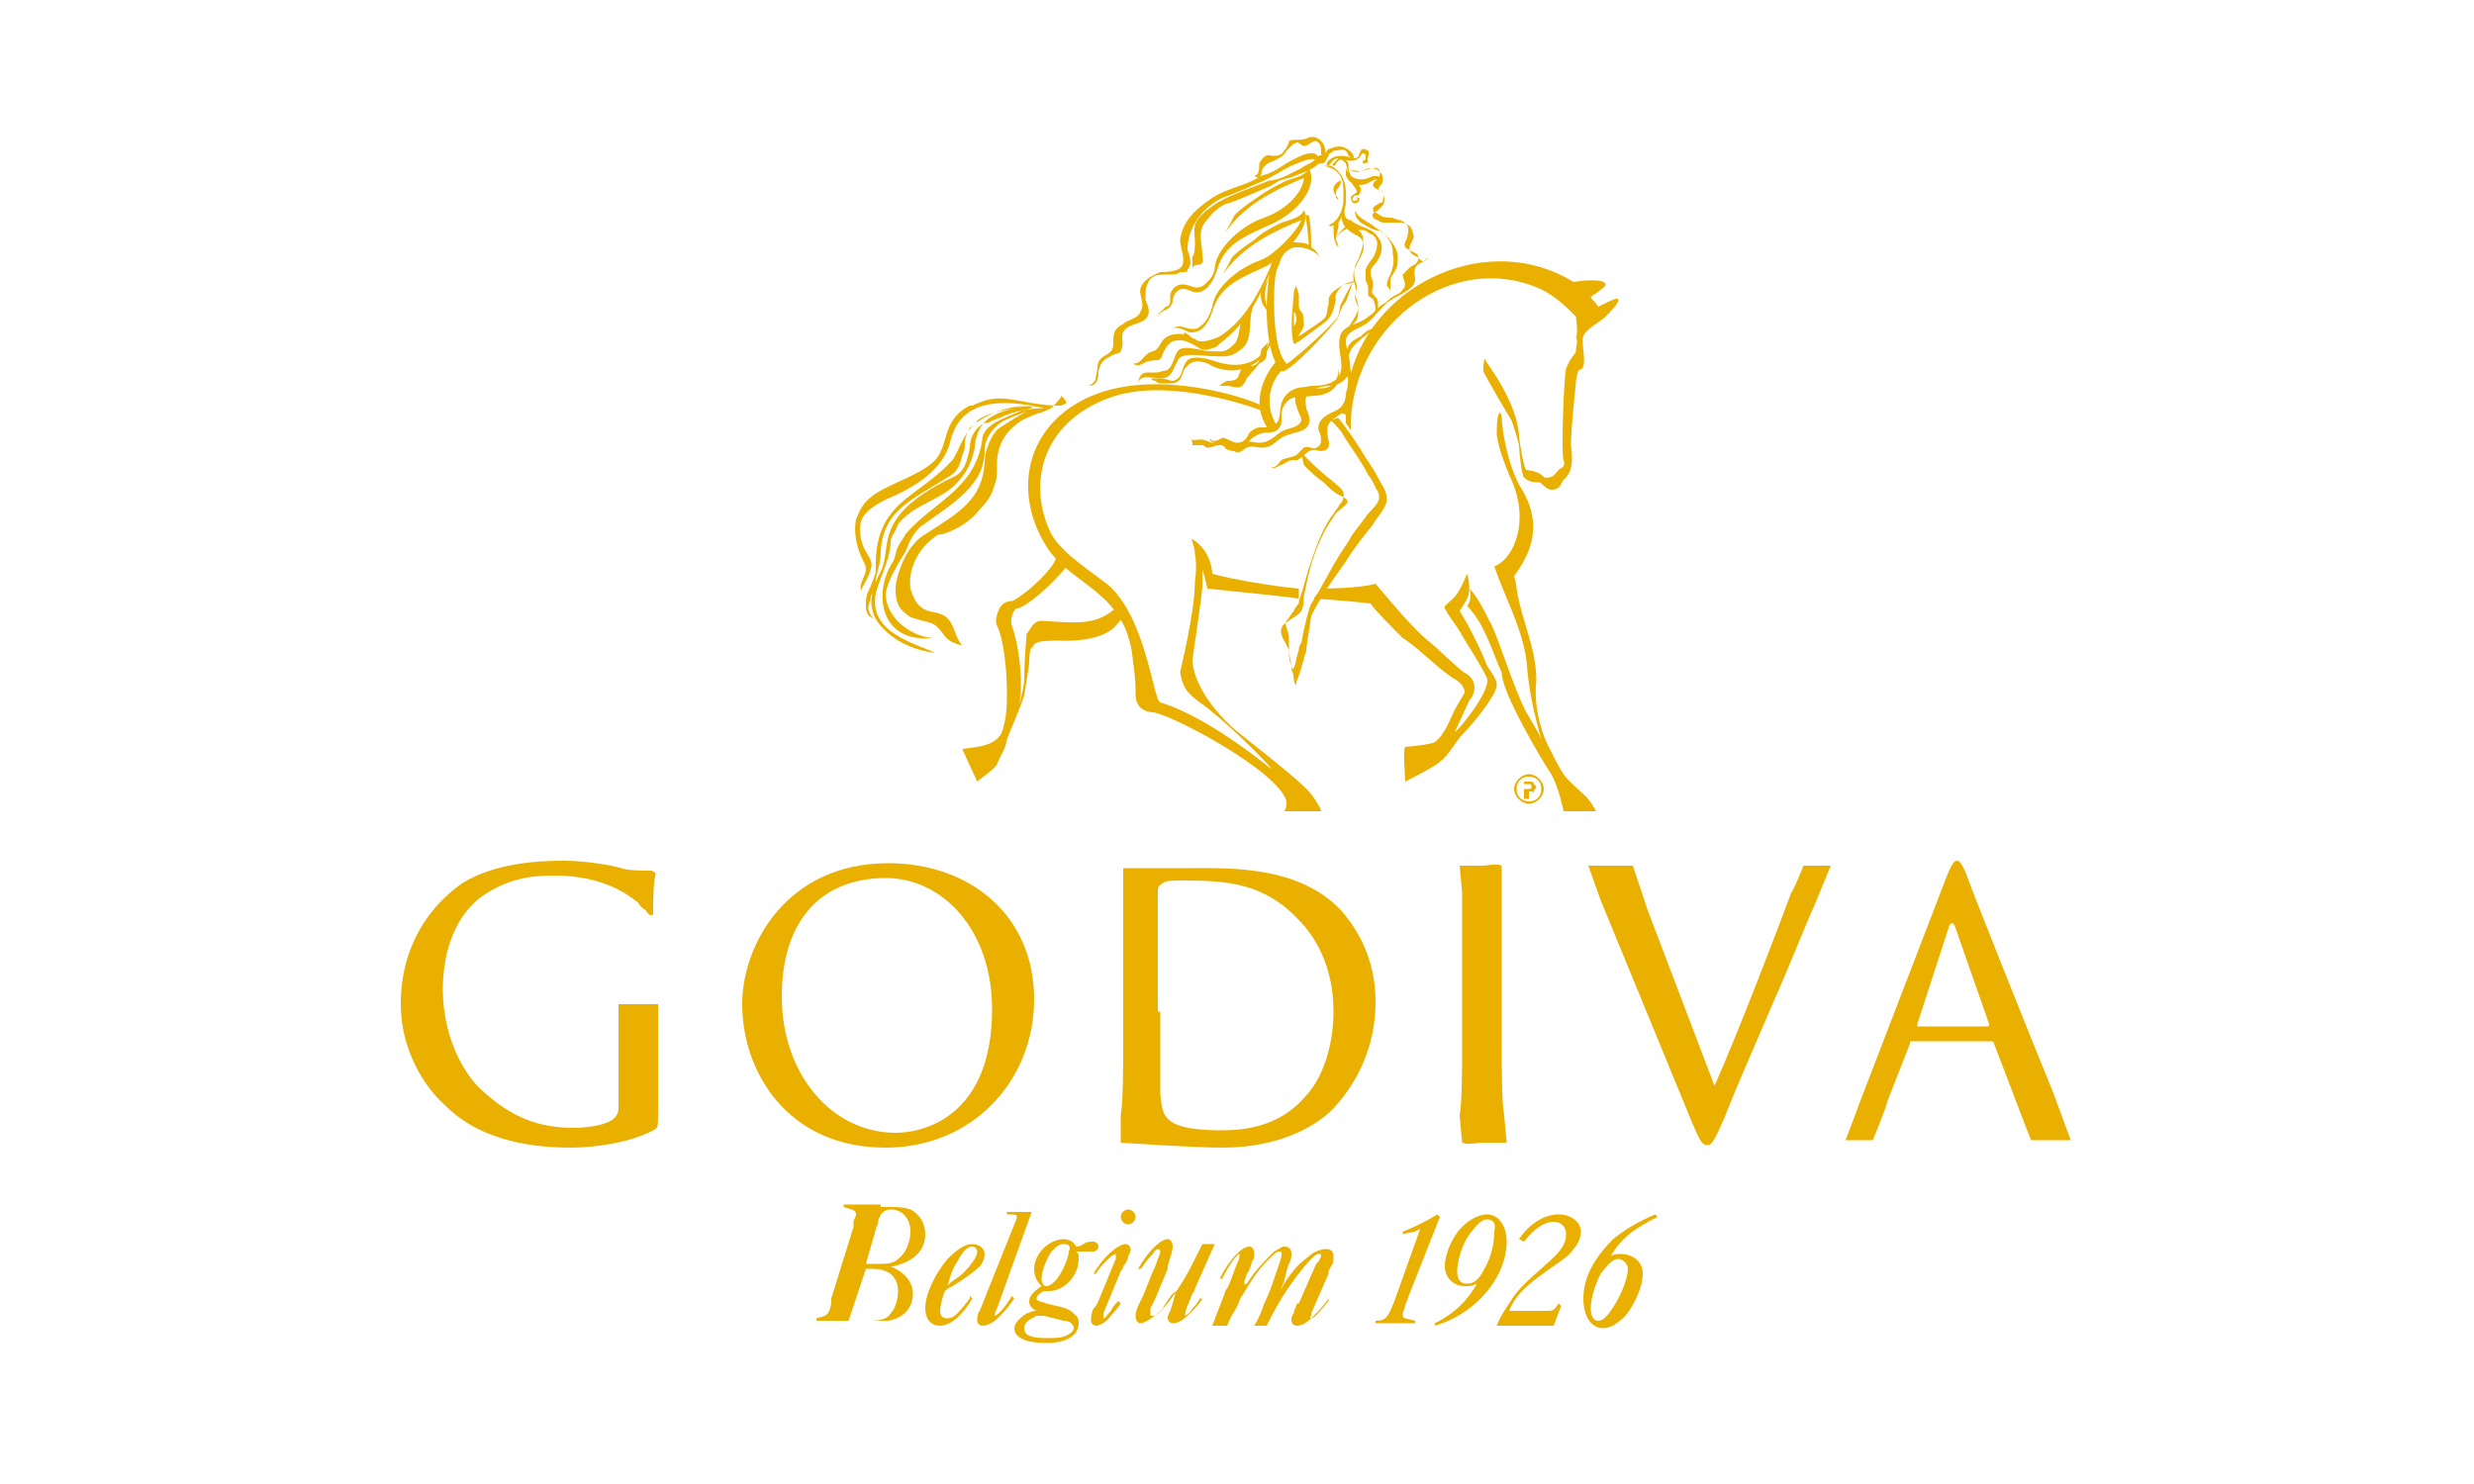 <?xml version="1.0" encoding="utf-8"?>
<!-- Generator: Adobe Illustrator 28.0.0, SVG Export Plug-In . SVG Version: 6.00 Build 0)  -->
<svg version="1.1" id="レイヤー_1" xmlns="http://www.w3.org/2000/svg" xmlns:xlink="http://www.w3.org/1999/xlink" x="0px"
	 y="0px" viewBox="0 0 100 60" style="enable-background:new 0 0 100 60;" xml:space="preserve">
<style type="text/css">
	.st0{clip-path:url(#SVGID_00000000924786837195869710000016644510113277779840_);}
	.st1{fill:#0F1E37;}
	.st2{fill:#E50012;}
	.st3{fill:#231815;}
	.st4{fill:none;stroke:#231815;stroke-width:0.425;}
	.st5{fill-rule:evenodd;clip-rule:evenodd;fill:#231815;}
	.st6{fill:#9EC8EB;}
	.st7{fill:#C7113C;}
	.st8{fill:#FFFFFF;}
	.st9{fill:#E61F19;}
	.st10{fill:#D7053C;}
	.st11{fill:#221E1F;}
	.st12{fill:#050E5F;}
	.st13{fill:#172247;}
	.st14{fill:#1A171B;}
	.st15{fill:#EAB000;}
	.st16{fill-rule:evenodd;clip-rule:evenodd;fill:#EAB000;}
</style>
<g>
	<g>
		<path class="st15" d="M35.6,48.8h0.2c0.5,0,0.7,0,1,0.1c0.4,0.2,0.6,0.6,0.6,1c0,0.6-0.4,1.1-1.3,1.3l-0.1,0
			c0.5,0.2,0.9,0.6,0.9,1.1c0,0.6-0.4,1-1,1.1c-0.2,0-0.4,0-0.7,0c-0.1,0-0.3,0-0.4,0h-1.8l0-0.1c0.4-0.1,0.5-0.1,0.6-0.6l0-0.1
			l0-0.1l0.9-2.9l0-0.1l0-0.1c0-0.1,0.1-0.2,0.1-0.3c0-0.2-0.2-0.2-0.5-0.3l0-0.1H35.6z M34.3,53.4h0.4h0.2c0.6,0,0.9,0,1.1-0.3
			c0.2-0.2,0.3-0.6,0.3-0.9c0-0.4-0.2-0.7-0.5-0.8c-0.2-0.1-0.4-0.1-0.7-0.1H35L34.3,53.4z M35.4,51.1h0.1c0.3,0,0.6,0,0.8-0.2
			c0.3-0.2,0.5-0.7,0.5-1.1c0-0.5-0.3-0.9-0.8-0.9c-0.2,0-0.3,0.1-0.4,0.2c0,0.1-0.1,0.1-0.1,0.3c0,0.1-0.1,0.2-0.1,0.3L35,51.1
			H35.4z"/>
		<path class="st15" d="M38,53.6c-0.4,0-0.6-0.3-0.6-0.7c0-0.6,0.4-1.4,0.9-2c0.4-0.4,0.7-0.6,1-0.6c0.3,0,0.5,0.2,0.5,0.4
			c0,0.2-0.1,0.4-0.2,0.5c-0.2,0.2-0.6,0.5-1.1,0.8c-0.2,0.1-0.2,0.1-0.3,0.2C38.1,52.4,38,52.8,38,53c0,0.2,0.1,0.3,0.3,0.3
			c0.3,0,0.5-0.3,0.9-0.8l0-0.1l0.1,0.1C38.9,53.2,38.4,53.6,38,53.6z M38.9,51.5c0.4-0.4,0.6-0.7,0.6-0.9c0-0.1-0.1-0.2-0.2-0.2
			c-0.2,0-0.4,0.2-0.6,0.6c-0.2,0.3-0.3,0.6-0.4,1C38.4,51.8,38.7,51.7,38.9,51.5z"/>
		<path class="st15" d="M40.3,52.9c0,0-0.1,0.2-0.1,0.3c0,0,0,0,0,0c0.1,0,0.4-0.3,0.7-0.8l0,0l0.1,0.1l0,0
			c-0.5,0.7-0.9,1.1-1.3,1.1c-0.1,0-0.2-0.1-0.2-0.2c0-0.1,0-0.3,0.1-0.4l0.2-0.5l1.2-3c0.1-0.2,0.1-0.3,0.1-0.3
			c0-0.1-0.1-0.1-0.3-0.1h-0.1l0-0.1h1L40.3,52.9z"/>
		<path class="st15" d="M43.6,50.9c0,0.7-0.6,1.3-1.2,1.3c-0.1,0-0.1,0-0.2,0l0,0c-0.2,0.1-0.3,0.2-0.3,0.3c0,0.1,0.1,0.1,0.4,0.2
			l0.4,0.1c0.5,0.1,0.6,0.2,0.8,0.4c0.1,0.1,0.1,0.2,0.1,0.3c0,0.5-0.5,0.8-1.3,0.8c-0.8,0-1.3-0.2-1.3-0.6c0-0.2,0.2-0.4,0.5-0.6
			l0.3-0.1c0,0,0,0,0.1,0c-0.2-0.1-0.3-0.2-0.3-0.4c0-0.2,0.2-0.4,0.5-0.6c-0.2-0.2-0.3-0.4-0.3-0.7c0-0.6,0.6-1.2,1.2-1.2
			c0.2,0,0.4,0.1,0.5,0.3c0.1,0,0.1,0,0.3-0.1c0.1-0.1,0.3-0.1,0.4-0.1c0.1,0,0.2,0.1,0.2,0.2c0,0.1-0.1,0.2-0.2,0.2
			c-0.1,0-0.1,0-0.3,0c-0.1,0-0.1,0-0.2,0c-0.1,0-0.1,0-0.2,0C43.6,50.7,43.6,50.7,43.6,50.9z M41.9,53.2c-0.4,0.2-0.5,0.3-0.5,0.5
			c0,0.3,0.3,0.4,0.9,0.4c0.3,0,0.6,0,0.8-0.1c0.2-0.1,0.3-0.2,0.3-0.3c0-0.1-0.1-0.3-0.4-0.3l-0.4-0.1l-0.4-0.1c0,0-0.1,0-0.1,0
			C42.1,53.2,42,53.2,41.9,53.2z M43,50.3c-0.2,0-0.3,0.1-0.5,0.3c-0.2,0.3-0.4,0.8-0.4,1.1c0,0.2,0.1,0.3,0.2,0.3
			c0.1,0,0.3-0.1,0.5-0.4c0.2-0.3,0.4-0.8,0.4-1C43.3,50.4,43.2,50.3,43,50.3z"/>
		<path class="st15" d="M44.9,53.2c-0.2,0.3-0.5,0.4-0.6,0.4c-0.1,0-0.2-0.1-0.2-0.2c0-0.1,0-0.3,0.1-0.5l0.1-0.1l0.1-0.2l0.7-1.7
			l0-0.1c0-0.1,0-0.1,0-0.1c0,0,0,0,0,0c0,0-0.1,0-0.3,0.2c-0.2,0.2-0.4,0.4-0.5,0.6l-0.1,0c0.4-0.7,1-1.2,1.3-1.2
			c0.1,0,0.2,0.1,0.2,0.2c0,0.1,0,0.1-0.1,0.3c0,0.1-0.1,0.3-0.2,0.4c0,0.1-0.1,0.2-0.1,0.2l-0.7,1.7l0,0.1c0,0.1,0,0.1,0,0.1
			c0,0,0,0,0,0c0.1,0,0.1-0.1,0.3-0.3c0.1-0.2,0.2-0.3,0.3-0.4l0.1,0.1C45.3,52.7,45.1,53,44.9,53.2z M45.6,49.5
			c-0.2,0-0.3-0.2-0.3-0.3c0-0.2,0.2-0.3,0.3-0.3c0.2,0,0.3,0.2,0.3,0.3C45.9,49.3,45.8,49.5,45.6,49.5z"/>
		<path class="st15" d="M48.3,52.1c0,0,0,0.1-0.1,0.2l-0.2,0.5c-0.1,0.2-0.1,0.4-0.1,0.4c0,0,0,0,0,0c0,0,0.2-0.1,0.3-0.3
			c0.1-0.1,0.2-0.2,0.3-0.4l0.1,0c-0.1,0.2-0.3,0.4-0.5,0.6c-0.3,0.3-0.5,0.4-0.7,0.4c-0.1,0-0.2-0.1-0.2-0.2c0-0.1,0-0.1,0.1-0.3
			c0,0,0.2-0.6,0.2-0.7l0-0.1c-0.2,0.2-0.4,0.5-0.5,0.7c-0.3,0.3-0.7,0.6-0.9,0.6c-0.1,0-0.2-0.1-0.2-0.3c0-0.2,0.1-0.4,0.2-0.6
			l0.1-0.2l0.4-1l0.1-0.2l0.1-0.3c0.1-0.2,0.1-0.3,0.1-0.3c0,0,0-0.1-0.1-0.1c0,0-0.1,0-0.2,0.2c-0.1,0.1-0.3,0.3-0.4,0.5l-0.1,0.1
			c0,0,0,0,0,0l-0.1,0c0.4-0.7,0.9-1.2,1.2-1.2c0.1,0,0.2,0.1,0.2,0.3c0,0.2-0.1,0.4-0.2,0.8l0,0.1l-0.5,1.2l-0.1,0.2l-0.1,0.2
			c0,0.1,0,0.1,0,0.2c0,0.1,0,0.1,0.1,0.1c0.3,0,1.1-1.1,1.6-2.1l0.4-0.8h0.5L48.3,52.1z"/>
		<path class="st15" d="M53.7,52.5c-0.2,0.3-0.4,0.5-0.7,0.8c-0.2,0.2-0.4,0.3-0.6,0.3c-0.1,0-0.2-0.1-0.2-0.2c0-0.1,0-0.2,0.1-0.3
			c0-0.1,0-0.1,0.1-0.3c0-0.1,0-0.1,0.1-0.1l0.7-1.6l0.1-0.1c0.1-0.2,0.1-0.2,0.1-0.2c0-0.1,0-0.1-0.1-0.1c-0.1,0-0.2,0.1-0.4,0.3
			c-0.6,0.7-1.1,1.4-1.6,2.4c-0.1,0.2-0.1,0.2-0.1,0.2h-0.5c0.1-0.2,0.2-0.3,0.4-0.9c0.2-0.4,0.3-0.7,0.4-1c0.2-0.6,0.3-0.8,0.3-1
			c0-0.1,0-0.1-0.1-0.1c-0.1,0-0.2,0.1-0.5,0.4c-0.4,0.4-0.7,0.9-1,1.4c-0.1,0.1-0.1,0.3-0.3,0.6c-0.2,0.3-0.2,0.4-0.3,0.6H49
			l0.5-1.3c0,0,0-0.1,0.1-0.2c0.2-0.4,0.3-0.8,0.4-1c0.1-0.2,0.1-0.3,0.1-0.3c0,0,0-0.1,0-0.1c-0.1,0-0.4,0.4-0.7,1l-0.1,0l0,0
			c0.4-0.8,0.9-1.3,1.2-1.3c0.1,0,0.2,0.1,0.2,0.3c0,0.1,0,0.2-0.1,0.3c0,0.1-0.1,0.4-0.2,0.5l-0.1,0.3c0,0,0,0.1,0,0.2
			c0-0.1,0.1-0.1,0.1-0.1l0.2-0.3c0.2-0.3,0.7-0.8,0.9-1c0.2-0.1,0.3-0.2,0.4-0.2c0.2,0,0.3,0.1,0.3,0.3c0,0.1,0,0.2-0.1,0.4
			c-0.1,0.2-0.1,0.4-0.2,0.7c-0.1,0.3-0.1,0.2-0.1,0.3l0.1-0.2c0.4-0.6,0.6-0.8,1-1.1c0.2-0.2,0.5-0.3,0.7-0.3
			c0.2,0,0.3,0.1,0.3,0.3c0,0.1,0,0.3-0.1,0.4l-0.1,0.2c0,0,0,0.1,0,0.1l-0.7,1.6l0,0.1c-0.1,0.1,0,0.1,0,0.1c0,0,0,0,0,0
			c0.1,0,0.3-0.2,0.7-0.7L53.7,52.5L53.7,52.5z"/>
		<path class="st15" d="M56.9,52.5c0,0.1-0.1,0.2-0.1,0.3l-0.1,0.3c0,0.1,0,0.1,0,0.1c0,0.1,0.1,0.1,0.5,0.2l0,0.1h-1.6l0-0.1
			c0.4,0,0.5-0.1,0.8-0.9l1-2.8c0,0-0.1,0-0.2,0.1c-0.1,0-0.5,0.1-0.5,0.1l0-0.1c0.5-0.2,0.9-0.4,1.4-0.7l0.1,0.1L56.9,52.5z"/>
		<path class="st15" d="M59.2,52c-0.4,0-0.8-0.3-0.8-0.8c0-0.5,0.3-1.2,0.7-1.6c0.3-0.3,0.7-0.5,1-0.5c0.5,0,0.8,0.5,0.8,1.1
			c0,1.4-1.2,2.9-2.9,3.4l0-0.1c0.8-0.4,1.3-0.9,1.7-1.6C59.5,52,59.4,52,59.2,52z M60.1,49.3c-0.2,0-0.4,0.2-0.7,0.6
			c-0.3,0.4-0.5,1.1-0.5,1.5c0,0.3,0.1,0.5,0.4,0.5c0.3,0,0.5-0.2,0.7-0.6c0.3-0.5,0.4-1.1,0.4-1.5C60.5,49.4,60.3,49.3,60.1,49.3z"
			/>
		<path class="st15" d="M62.2,53h0.2c0.4,0,0.4,0,0.6-0.3l0.1,0.1l-0.3,0.8h-2.3c0.1-0.3,0.3-0.6,0.5-0.9c0.3-0.5,0.6-0.8,1.4-1.5
			c0.7-0.6,0.9-0.9,0.9-1.3c0-0.3-0.2-0.5-0.5-0.5c-0.4,0-0.8,0.3-1.2,0.8l-0.2-0.1c0.4-0.6,1-1,1.6-1c0.5,0,0.9,0.3,0.9,0.7
			c0,0.2-0.1,0.5-0.3,0.7c-0.2,0.3-0.4,0.4-1.1,0.9c-1,0.7-1.3,1.1-1.5,1.6H62.2z"/>
		<path class="st15" d="M65.1,50.8c0.1-0.1,0.3-0.1,0.4-0.1c0.5,0,0.9,0.3,0.9,0.8c0,0.5-0.3,1.2-0.7,1.7c-0.3,0.3-0.6,0.5-0.9,0.5
			c-0.5,0-0.8-0.5-0.8-1.2c0-0.9,0.5-1.7,1.2-2.4c0.5-0.4,1-0.7,1.7-1l0.1,0.1C66,49.7,65.5,50.1,65.1,50.8z M65.4,50.9
			c-0.2,0-0.4,0.2-0.7,0.6c-0.3,0.6-0.4,1.1-0.4,1.4c0,0.3,0.1,0.5,0.3,0.5c0.2,0,0.4-0.2,0.7-0.7c0.3-0.5,0.5-1.1,0.5-1.4
			C65.8,51.1,65.6,50.9,65.4,50.9z"/>
	</g>
	<g>
		<g>
			<g>
				<g>
					<g>
						<g>
							<g>
								<path class="st16" d="M35.9,34.9c3.3,0,5.9,2.1,5.9,5.5c0,3.3-2.5,6-6,6c-4,0-5.8-3.1-5.8-5.8C30,38.2,31.8,34.9,35.9,34.9
									 M36.2,45.8c1.3,0,3.9-0.8,3.9-5c0-3.2-2-5.3-4.3-5.3c-2.5,0-4.2,1.6-4.2,4.8C31.6,43.4,33.6,45.8,36.2,45.8z"/>
								<path class="st16" d="M45.3,45.1c0.1-0.6,0.1-1.8,0.1-3.2v-2.6c0-2.3,0-2.7,0-3.2l0-1c0.2,0,1.9,0,2.8,0
									c1.5,0,4.3-0.1,6,1.7c0.7,0.8,1.4,2,1.4,3.7c0,1.9-0.8,3.3-1.6,4.2c-0.6,0.7-2.1,1.7-4.6,1.7c-1.3,0-4-0.2-4.1-0.2
									L45.3,45.1 M46.9,40.9c0,1.6,0,2.9,0,3.2c0,0.4,0.1,0.9,0.2,1c0.2,0.3,0.6,0.6,2.3,0.6c1.4,0,2.5-0.4,3.3-1.3
									c0.8-0.8,1.2-2.2,1.2-3.5c0-1.9-0.8-3.1-1.4-3.7c-1.4-1.5-2.9-1.6-4.7-1.6c-0.3,0-0.7,0-0.8,0.1c-0.1,0.1-0.2,0.1-0.2,0.3
									c0,0.5,0,1.9,0,3V40.9z"/>
								<path class="st16" d="M59,45.1c0.1-0.6,0.1-1.8,0.1-3.2v-2.6c0-2.3,0-2.7,0-3.2L59,35c0.2,0,0.6,0,0.9,0
									c0.2,0,0.6-0.1,0.8,0l0,1.1c0,0.5,0,0.9,0,3.2v2.6c0,1.4,0,2.6,0.1,3.2l0.1,1.1c-0.3,0-0.5,0-0.9,0c-0.4,0-0.6,0.1-0.9,0
									L59,45.1z"/>
								<path class="st16" d="M25,42.4c0-1.2,0-1.8,0-1.8c0.2,0,0.5,0,0.8,0c0.2,0,0.5,0,0.8,0l0,1.1c0,0.5,0,0.9,0,1.5v1.7
									c0,0.7,0,0.7-0.2,0.8c-0.9,0.5-2.4,0.7-3.3,0.7c-1.4,0-3.6-0.2-5.1-1.7c-0.9-0.8-1.8-2.3-1.8-4.1c0-2.4,1.2-4,2.5-4.9
									c1.3-0.8,3-0.9,4.1-0.9c0.9,0,2,0.2,2.3,0.3c0.3,0.1,0.8,0.1,1.2,0.1c0.1,0,0.2,0.1,0.2,0.1c0,0.2-0.1,0.1-0.1,1.6
									c0,0.2-0.2,0.1-0.3-0.1c0,0-0.2-0.1-0.3-0.3c-0.5-0.4-1.5-1.1-3.4-1.1c-0.9,0-1.9,0.1-3,0.9c-0.9,0.7-1.5,2-1.5,3.7
									c0,2.1,1,3.6,1.6,4.1c1.2,1.1,2.3,1.5,3.7,1.5c0.5,0,1.2-0.1,1.5-0.3c0.2-0.1,0.3-0.3,0.3-0.5V42.4z"/>
								<path class="st16" d="M72.9,35c0.1,0,0.5,0,0.6,0c0.1,0,0.1,0,0.5,0l-0.7,1.7c-0.2,0.4-0.9,2.2-1.7,4
									c-0.9,2.1-1.6,3.7-1.9,4.5c-0.4,0.9-0.5,1.1-0.7,1.1c-0.2,0-0.3-0.2-0.6-0.9l-3.7-9L64.2,35c0.3,0,0.8,0,0.9,0
									c0.1,0,0.7,0,0.9,0c0,0,0.4,1.2,0.6,1.8l2.7,7.1c0.9-2,2.7-6.7,3.1-7.8C72.5,36,72.9,35,72.9,35z"/>
								<path class="st16" d="M81.9,45.6l-1.3-3.4c0-0.1-0.1-0.1-0.1-0.1h-3.2c-0.1,0-0.1,0-0.1,0.1l-0.9,2.3
									c-0.1,0.4-0.6,1.6-0.6,1.6s-0.3,0-0.5,0c-0.2,0-0.4,0-0.6,0l0.6-1.6l3.5-9.1c0.2-0.5,0.3-0.6,0.4-0.6c0.1,0,0.2,0.1,0.4,0.6
									c0.2,0.6,2.6,6.6,3.5,8.8l0.7,1.9c-0.2,0-0.6,0-1.6,0L81.9,45.6 M80.3,41.5c0.1,0,0.1,0,0.1-0.1l-1.4-4
									c-0.1-0.1-0.1-0.1-0.2,0l-1.3,4c0,0.1,0,0.1,0,0.1H80.3z"/>
							</g>
						</g>
					</g>
				</g>
			</g>
		</g>
	</g>
	<g>
		<path class="st15" d="M54.5,9.1c-0.2,0.1-0.4,0.3-0.5,0.6c0-0.2,0.1-0.4,0.1-0.6c0,0,0,0,0-0.1c0.2-0.3,0.3-0.7,0.3-0.8
			c0-0.4,0.1-1.1-0.6-1.5l-0.3,0c0.9,0.2,0.8,0.8,0.8,1.4c0,0.2-0.1,0.6-0.3,0.8c0,0-0.2,0.2-0.3,0.2c0,0,0.1,0.1,0.2,0
			c0,0.4,0,0.7,0.2,0.9C54.1,10,54.1,9.9,54,9.7c0.1-0.3,0.4-0.5,0.7-0.5C54.7,9.2,54.5,9.1,54.5,9.1z"/>
		<path class="st15" d="M51.6,17.2c0-0.1-0.1-0.1-0.1-0.2c-0.4-0.8-0.1-1.7,0.4-2.1l-0.3-0.3c-0.3,0.3-1.2,1.6-0.3,2.8
			C51.4,17.4,51.5,17.3,51.6,17.2z"/>
		<path class="st15" d="M52.6,18.3c0.1,0.1,0.1,0.1,0.2,0.2c0.3,0.3,0.6,0.6,1,0.9c0.2,0.2,0.6,0.4,0.5,0.7c0,0.2-0.2,0.3-0.2,0.4
			c-0.1,0.1-0.2,0.3-0.3,0.4c-0.4,0.6-0.6,1.2-0.8,1.8c-0.2,0.5-0.3,1.1-0.5,1.6c0,0,0,0.1,0,0.1c0,0-0.2,0.2-0.2,0.3
			c-0.1,0.1-0.2,0.3-0.3,0.4c0,0,0,0,0,0c-0.1,0.2,0.1,0.4,0.1,0.7c0,0.2,0,0.3,0,0.5c0,0.2,0,0.4,0.1,0.6c0,0.1,0,0.2,0,0.3
			c0,0,0,0.1,0,0.1c0,0,0,0,0,0.1c0,0,0,0.1,0,0.1c0,0,0-0.1,0-0.1c0,0,0-0.1,0-0.1c0-0.1,0-0.2,0.1-0.3c0.1-0.2,0.1-0.5,0.2-0.7
			c0-0.1,0-0.2,0.1-0.3c0.1-0.6,0.3-1.4,0.4-1.6c0.1-0.1,0.1-0.2,0.2-0.3c0.4-0.7,0.8-1.5,1.3-2.2c0.2-0.4,0.5-0.7,0.7-1
			c0.2-0.3,0.7-0.6,0.5-1c0-0.1-0.1-0.1-0.1-0.2c-0.1-0.2-0.2-0.4-0.3-0.5c-0.3-0.6-0.7-1.1-1-1.6c-0.1-0.2-0.3-0.4-0.5-0.6
			c0,0,0.2-0.1,0.3-0.1c0.4,0.5,0.8,1.1,1.1,1.6c0.2,0.3,0.4,0.6,0.6,1c0.2,0.3,0.4,0.7,0.1,1.1c-0.1,0.2-0.3,0.4-0.4,0.6
			c-0.4,0.5-0.8,1-1.1,1.5c-0.5,0.7-1,1.4-1.4,2.2c0,0.1-0.2,1.2-0.2,1.4c0,0.1-0.1,0.2-0.1,0.4c-0.1,0.2-0.1,0.4-0.2,0.6
			c0,0.1-0.1,0.2-0.1,0.3c0,0,0,0.1,0,0.1c0,0,0,0.1,0,0.1c0,0,0,0,0,0c0,0,0,0,0,0c0,0,0-0.1,0-0.1c0,0-0.1-0.1-0.1-0.2
			c0-0.2-0.2-1-0.2-1.2c-0.1-0.3-0.4-0.6-0.3-0.9c0-0.2,0.7-0.5,0.8-0.7c0.1-0.2,0.1-0.4,0.1-0.6c0.1-0.4,0.1-0.5,0.2-0.9
			c0.2-0.8,0.5-1.6,1-2.3c0.1-0.2,0.3-0.3,0.5-0.5c0.2-0.2-0.1-0.3-0.3-0.4c-0.2-0.1-0.4-0.3-0.6-0.5c-0.3-0.2-0.5-0.4-0.8-0.7
			L52.6,18.3z"/>
		<g>
			<g>
				<path class="st15" d="M60.8,17.7c-0.1-0.5-0.1-0.9-0.1-0.9c0,0-0.1-0.2-0.1-0.1c-0.1,0.2-0.1,0.5-0.1,0.9
					c0.1,0.6,0.3,1.1,0.5,1.6c0.9,1.8,0.2,3.4-0.6,3.7c0.4,1.2,1.1,2.4,1.3,3.8c0.1,1.3,0.3,2.1,0.6,3.2c-0.2-0.5-0.6-1-0.8-1.5
					c-0.6-1.4-1-2.8-1.3-3.3c-0.2-0.4-0.5-1-0.8-1.3c0.1,0.3,0,0.6-0.1,0.7c0.7,0.7,1,1.8,1.4,2.7c0,0.8,1.6,3.5,2,4.1
					c0.3,0.5,0.5,1.5,0.5,1.5s1.3,0,1.3,0c0-0.1-0.3-0.5-0.4-0.6c-0.2-0.2-0.8-0.7-0.9-0.9c-0.2-0.3-0.4-0.7-0.6-1.1
					c-0.4-0.8-0.6-1.8-0.5-2.7c0-1.3-0.6-2.4-0.8-3.7c0-0.2-0.1-0.5-0.1-0.5c0.4-0.6,1.4-1.9,0.2-3.7C61.1,19,60.9,18.3,60.8,17.7z"
					/>
			</g>
			<path class="st15" d="M64.9,12.8c0.1-0.1,0.6-0.6,0.5-0.7c0-0.1-0.4,0.1-0.8,0.3c-0.1-0.2-0.3-0.3-0.3-0.4c0,0,0,0,0,0
				c0.3-0.2,0.6-0.4,0.6-0.5c0-0.2-0.7-0.2-1.3-0.1c-3.4-2.1-8,0-9,3.7c0,0.1,0,0.6,0,0.7c0,0.5-0.5,0.8-0.5,0.9c0,0,0.3,0,0.3,0.1
				c0,0.2,0,0.1,0,0.3c0,0,0.2,0.3,0.2,0.3c0-0.1,0-0.3,0-0.4c0.2-4,4.2-6.9,7.7-5.3c0.6,0.3,1,0.7,1.4,1.1c0,0,0.1,0.8,0,0.8
				c0.1,0.3,0,0.3,0,0.6c0,0.1-0.2,0.2-0.4,0.7c-0.1,0.5-0.2,3.5-0.1,3.7c0.1,0.3-0.1,0.3-0.2,0.4c-0.1,0.1-0.2,0.3-0.4,0.3
				c-0.3,0.1-0.1-0.2-0.9-0.3c-0.1,0-0.3-1.2-0.3-1.4c-0.1-1.4-1.3-2.9-1.4-3.1c0,0-0.1,0.5,0,0.6c0.1,0.2,0.9,1.6,1.1,1.9
				c0.1,0.3,0.2,0.6,0.3,1c0,0.2,0.1,1.2,0.2,1.3c0.2,0.2,0.4,0.2,0.6,0.2c0.1,0,0.3,0.3,0.5,0.3c0.4,0,0.4-0.3,0.5-0.4
				c0.5-0.4,0.3-1.2,0.3-1.4c0-0.8,0.2-2.4,0.2-2.6c0.1-0.7,0.2-0.3,0.3-0.6c0.1-0.2-0.1-1.1,0-1.2C64.1,13.3,64.7,13,64.9,12.8z"/>
			<g>
				<path class="st15" d="M48.2,10.9c0-0.2,0.2-0.2,0.3-0.2c0.2-0.1,0.1-0.2,0.1-0.4c0-0.4-0.2-0.9,0.1-1.3c0.3-0.4,0.6-0.7,1-0.8
					c0.6-0.2,1.2-0.5,1.7-0.7c0.1-0.1,0.2-0.1,0.3-0.2c0.1,0,0.3-0.1,0.4-0.1c0.3-0.1,0.5-0.2,0.8-0.3c0.1-0.1,0.2-0.1,0.3-0.2
					c0.1-0.1,0.2-0.1,0.3-0.1c0.1-0.1,0.1-0.2,0-0.3c-0.2-0.1-0.3,0.1-0.4,0.2c-0.1,0.1-0.4,0.2-0.5,0.3c-0.2,0.1-0.4,0.2-0.6,0.3
					c-0.2,0.1-0.5,0.2-0.7,0.2c-0.7,0.3-1.4,0.5-2.1,0.9c-0.3,0.2-0.6,0.4-0.8,0.7c-0.2,0.3-0.1,0.6-0.1,0.9c0,0.2,0,0.4-0.1,0.6
					C48.2,10.6,48.2,10.7,48.2,10.9z"/>
			</g>
			<g>
				<path class="st15" d="M55,9c-0.1-0.1-0.3-0.3-0.2-0.5c0,0.3,0.6,0.5,0.8,0.7c0.5,0.3,0.9,0.8,0.9,1.2c0,0.5-0.1,0.5-0.2,0.7
					c-0.1,0.1-0.1,0.2-0.1,0.4c0,0.1,0,0.2,0,0.3c0-0.1-0.1-0.2-0.1-0.2c-0.1-0.1,0-0.2,0-0.3c0.1-0.2,0.3-0.6,0.2-1
					c0-0.4-0.1-0.6-0.5-1C55.6,9.4,55.2,9.1,55,9z"/>
			</g>
			<path class="st15" d="M50.3,15.5C50.2,15.5,50.2,15.6,50.3,15.5c-0.2,0.3-0.5,0.1-0.7,0.1c-0.1,0-0.2,0-0.3,0
				c0.1-0.1,0.1-0.1,0.3-0.2c0.1,0,0.3,0,0.4-0.1c0.1-0.1,0.1-0.3,0.2-0.4c0.1-0.1,0.3-0.1,0.4-0.1c0.4-0.1,0.3-0.4,0.4-0.7
				c0.1-0.1,0.2-0.2,0.3-0.3c-0.1,0.1-0.1,0.4-0.1,0.5c0,0.2-0.1,0.3-0.3,0.4C50.6,15.1,50.4,15.2,50.3,15.5z"/>
			<path class="st15" d="M52,6.6c-0.3,0.2-0.6,0.4-1,0.5C50.4,7.5,49.6,7.6,49,8c-0.6,0.4-1.2,0.9-1.3,1.7c0,0.3,0.2,0.7,0.1,1
				c-0.1,0.3-0.7,0.3-0.9,0.3c-0.5,0.2-0.9,0.5-0.8,0.9c0.1,0.4,0.1,0.5,0,0.7c-0.1,0.3-0.5,0.3-0.7,0.5c-0.4,0.2-0.4,0.4-0.4,0.8
				c0,0.4-0.3,0.4-0.5,0.6c-0.2,0.2-0.1,0.4-0.2,0.7c0,0.2-0.1,0.3-0.3,0.4c0,0,0,0,0,0c0.4,0,0.4-0.4,0.4-0.6
				c0.1-0.3,0.1-0.4,0.5-0.6c0.1-0.1,0.4-0.1,0.4-0.2c0.2-0.4-0.1-0.6,0.2-0.9c0.2-0.2,0.6-0.2,0.8-0.4c0.3-0.3,0-0.7,0-0.8
				c0-0.3,0-0.7,0.3-0.9c0.1-0.1,0.4-0.1,0.7-0.1c0.1,0,0.3,0,0.4-0.1C48,11,48,11,48,10.9c0.2-0.2,0.1-0.5,0-0.8
				C48,9.2,48.6,8.4,49.4,8c0.6-0.2,1.2-0.5,1.7-0.7c0.4-0.2,0.7-0.4,1.1-0.6c0.3-0.1,0.8-0.4,1.1-0.2C53.3,5.8,52.2,6.5,52,6.6z"/>
			<path class="st15" d="M48.2,13.3c0.1,0,0.2,0,0.3-0.1c0.3-0.2,0.4-0.5,0.5-0.8c0.1-0.8,1.1-1.6,2-1.9c0.5-0.2,1.4-1.1,1.6-1.6
				c-1,0.4-2.3,1-3.1,2.1l-0.1,0.1c0.1-0.1,0.3-0.5,0.4-0.7c0.3-0.3,0.6-0.5,0.9-0.7C51,9.4,51.4,9.2,51.8,9
				c0.3-0.1,0.8-0.2,0.9-0.5c0.4,0.7-1.1,2.1-1.6,2.3c-1.1,0.5-1.8,0.8-2.1,1.8c-0.1,0.3-0.3,0.7-0.6,0.8c0,0-0.3,0.1-0.4,0
				c-0.2-0.1-0.5-0.2-0.6-0.1c0.1-0.1,0.2-0.1,0.3-0.1C47.8,13.2,48,13.3,48.2,13.3z"/>
			<path class="st15" d="M47.3,12.1c0-0.1,0-0.1,0-0.2c0.1-0.3,0.3-0.4,0.5-0.4c0.3,0,0.5,0.2,0.7,0.1c0.1,0,0.2-0.1,0.3-0.2
				c0.2-0.2,0.3-0.4,0.3-0.6c0.1-0.8,1.1-1.7,2-2c1.1-0.4,1.6-1.2,1.6-1.6c-1,0.4-2.3,1-3.1,2.1l-0.1,0.1c0.1-0.1,0.3-0.5,0.4-0.7
				c0.3-0.3,0.6-0.5,0.9-0.7c0.4-0.3,0.8-0.5,1.2-0.7c0.3-0.1,0.8-0.2,0.9-0.5c0.4,0.7-0.4,1.8-1.6,2.3c-1.1,0.5-1.8,0.8-2.1,1.8
				c-0.1,0.3-0.3,0.8-0.7,0.9c-0.3,0.1-0.5-0.2-0.8-0.1c-0.2,0.1-0.3,0.3-0.3,0.5c-0.1,0.4-0.5,0.3-0.6,0.6c0-0.2,0.2-0.2,0.3-0.4
				C47.3,12.4,47.3,12.2,47.3,12.1z"/>
			<path class="st15" d="M47.8,13.6c0,0-0.1,0-0.1,0c0,0.1,0.1,0.1,0.2,0.1c0.1,0.1,0.2,0.2,0.3,0.2c0.1,0.1,0.2,0.1,0.3,0.2
				c0.2,0.1,0.5,0,0.7-0.1c0,0,0.1-0.1,0.1-0.1c1.8-1.4,1.7-2.8,2.8-4c-0.2,0.1-0.3,0.1-0.3,0.1c-0.4,0.3-0.9,2.6-2.5,3.6
				c-0.2,0.1-0.5,0.2-0.7,0.2c-0.1,0-0.2,0-0.3-0.1c-0.1,0-0.2-0.1-0.3-0.2c0,0-0.1,0-0.1-0.1C47.8,13.6,47.8,13.6,47.8,13.6z"/>
			<path class="st15" d="M46,15.5c0.1-0.4,0.6-0.2,0.9-0.2c0.5,0,0.5-0.4,0.7-0.7c0.1-0.4,1-0.2,1.4-0.2c0.5,0,0.7,0.1,1.2-0.3
				c0.5-0.4,0.2-1.3,0.5-1.8c-0.2,0.2-0.4,0.3-0.5,0.6c-0.1,0.2-0.1,0.8-0.3,1c-0.4,0.4-0.5,0.3-1,0.3c-0.3,0-1.1-0.3-1.3,0
				c-0.2,0.3-0.2,0.8-0.6,0.8C46.5,15.2,46.1,14.8,46,15.5C45.9,15.6,45.9,15.6,46,15.5z"/>
			<path class="st15" d="M47.4,15.5c-0.2,0-0.4,0-0.5,0c-0.1,0-0.2-0.1-0.2-0.1c-0.1,0-0.2-0.1-0.2-0.1c0,0,0.1,0,0.2,0
				c0.1,0,0.1,0,0.2,0c0.2,0,0.4,0.1,0.5,0.1c0.5-0.1,0.3-0.7,0.7-0.9c0.3-0.1,0.7,0,1,0.1c2,0.7,2.8-1.2,2-2.2
				c-0.1-0.1-0.2-0.5-0.1-0.7l0.3-0.5c-0.3,0.7-0.1,1.1-0.1,1.2c0.9,1.6-0.7,3.1-2.2,2.4c-0.3-0.2-0.8-0.3-1,0
				C47.7,15,47.9,15.4,47.4,15.5z"/>
			<path class="st15" d="M48.1,17.7c0.1,0.2,0.4,0,0.6,0.1c0.1,0,0.2,0.1,0.3,0.1c0.1,0,0.2-0.1,0.4-0.2c0.2,0,0.4,0.2,0.6,0.2
				c0.3,0,0.4-0.2,0.5-0.4c0.4-0.4,0.6-0.1,1-0.3c0.3-0.2,0.2-0.6,0.3-0.9c0.1-0.3,0.3-0.5,0.6-0.6c0.3-0.1,0.6,0,0.9,0
				c0.2,0,0.3,0,0.5-0.1c0.2-0.1,0.3-0.4,0.3-0.7c0,0.1,0.1,0.4-0.1,0.7c-0.2,0.3-0.6,0.4-0.9,0.4c-0.5,0.1-0.9-0.1-1.2,0.4
				c-0.2,0.3,0,0.7-0.2,0.9c-0.2,0.3-0.6,0.1-0.9,0.3c-0.2,0.1-0.3,0.2-0.4,0.4c-0.1,0.2-0.3,0.4-0.6,0.2c-0.2-0.1-0.3-0.2-0.5-0.2
				c-0.2,0-0.3,0.1-0.5,0.1c-0.1,0-0.1-0.1-0.2-0.1c-0.1,0-0.2,0-0.4,0C48.2,17.9,48.2,17.8,48.1,17.7z"/>
			<path class="st15" d="M53.7,6.7C53.6,6.7,53.6,6.7,53.7,6.7c-0.1,0-0.1-0.1,0-0.2c0.3-0.3,0.7-0.2,1-0.1c0.3,0,0.2-0.2,0.3-0.3
				C55,6,55.2,6,55.3,6.1c0.1,0.1-0.1,0.4,0,0.4c0,0.1-0.1,0.1-0.2,0.1c-0.1-0.1,0.1-0.1,0.1-0.2c0-0.1,0-0.2-0.1-0.2
				c-0.1,0-0.1,0.2-0.2,0.2c-0.1,0.1-0.2,0.1-0.3,0.1c-0.2,0-0.3-0.1-0.5-0.1C53.9,6.4,53.8,6.6,53.7,6.7z"/>
			<path class="st15" d="M53.5,6.3C53.6,6.1,53.7,6,53.8,6c0.2-0.1,0.5-0.1,0.6,0c0.1,0,0.4,0.3,0.3,0.4c-0.2,0-0.2-0.2-0.3-0.3
				c-0.1-0.1-0.4,0-0.5,0c-0.1,0.1-0.2,0.1-0.2,0.2c0,0-0.2,0.3-0.1,0.3c0,0,0,0,0,0C53.5,6.5,53.5,6.4,53.5,6.3z"/>
			<path class="st15" d="M51.5,6.5c0.2-0.1,0.4-0.2,0.5-0.4c0.1-0.1,0.2-0.2,0.3-0.3c0.1,0,0.2-0.1,0.2,0c0.1,0,0.1,0.1,0.2,0.1
				c0.2,0,0.3-0.2,0.5-0.2c0.2,0.1,0.2,0.3,0.2,0.5c0,0.1,0.1,0.1,0.1,0.2c0.1-0.2,0.1-0.5-0.1-0.7c-0.2-0.2-0.4-0.2-0.6-0.1
				c-0.2,0.1-0.5,0-0.7,0.1C52.1,5.8,52,6,51.9,6.1c-0.1,0.2-0.3,0.2-0.5,0.2c-0.2-0.1-0.4,0.1-0.5,0.3c0,0.2,0,0.5-0.2,0.5
				C50.9,7.3,51,7.1,51,6.9C51.1,6.7,51.2,6.6,51.5,6.5z"/>
			<path class="st15" d="M45.8,14.7c0.4,0,0.4-0.4,0.8-0.5c0.4-0.1,0.2-0.7,1.1-0.7c0.1,0,0.1,0,0.2,0.1c0.1,0,0.1,0,0.2,0.1
				c0,0,0,0,0.1,0.1c0,0,0,0,0,0.1c-0.2-0.1-0.5-0.2-0.8-0.1c-0.2,0.1-0.3,0.3-0.4,0.5c-0.1,0.4-0.3,0.2-0.5,0.3
				C46.2,14.6,46.1,14.9,45.8,14.7"/>
			<g>
				<path class="st15" d="M42.9,16.4c-0.1,0-0.2,0-0.3,0c-1.6-0.1-2.1-0.6-3.3,0c0,0-0.1,0-0.1,0c-1.2,0.6-0.8,1.7-1.5,2.3
					c-0.7,0.6-1.9,0.9-2.5,1.4c-0.4,0.3-0.5,0.7-0.6,0.9c-0.1,0.5,0,1.1,0.3,1.7c0.3,0.5-0.2,0.7-0.1,1.2c0.1-0.3,0.3-0.5,0.4-0.9
					c0.1-0.3-0.1-0.5-0.2-0.7c-0.2-0.3-0.3-0.9-0.2-1.2c0.1-0.4,0.6-0.7,1-0.9c1.2-0.5,2.3-1.2,2.6-2.3c0.4-1.8,2.1-1.7,3.3-1.5
					c-0.8,0-1.5,0.2-2.1,0.6c-0.7,0.4-0.9,1.5-1.2,1.7c-1.4,1.5-3.1,1.6-3,4.4c0,0.1-0.2,0.6-0.3,0.8c-0.1,0.2-0.1,0.4-0.1,0.6
					c0,0.1,0,0.4,0.3,0.5c-0.1-0.1-0.2-0.3-0.2-0.4c0-0.2,0.1-0.3,0.1-0.5c0.1-0.2,0.2-0.4,0.2-0.7c0.1-0.4,0.2-0.7,0.2-1.1
					c0.1-1.7,1.3-2.1,2.7-3c0.4-0.2,0.5-0.5,0.6-0.9c0.1-0.2,0.1-0.3,0.1-0.5c0-0.2,0.1-0.4,0.2-0.6c0,0,0.3-0.2,0.3-0.3
					c0.4-0.3,1-0.4,1.5-0.5c0.4-0.1,0.8-0.1,1.2,0c0,0,0.1,0,0.1,0c-0.6,0-1.3,0.1-1.9,0.4c-0.1,0-0.2,0.1-0.3,0.1
					c-0.1,0.1-0.2,0.1-0.3,0.1c-0.4,0.2-0.6,0.6-0.6,1c-0.1,0.5-0.2,1-0.7,1.2c-3.3,1.6-2.4,2.8-2.9,3.8c-0.3,0.6-0.5,1.1-0.3,1.7
					c0.1,0.4,0.9,1.4,2.5,1.6c-0.8-0.4-2.7-0.8-2.4-2.4c0.1-0.5,0.6-1.4,0.6-2.1c0-0.2,0.2-0.4,0.3-0.7c0.6-0.8,1.8-1,2.4-1.7
					c0.4-0.4,0.6-0.9,0.7-1.4c0-0.2,0.1-0.9,0.6-1.2c0.3-0.2,0.6-0.3,1-0.4c0.3-0.1,0.6-0.1,0.9-0.1c-0.1,0-0.2,0-0.2,0.1
					c-0.1,0-0.2,0.1-0.4,0.1c-0.2,0.1-0.5,0.2-0.7,0.3c-0.5,0.2-0.9,0.5-0.9,0.9c-0.3,2-2,2.5-3.1,3.8c-0.1,0.2-0.2,0.3-0.3,0.5
					c-0.1,0.2-0.1,0.4-0.2,0.6c-0.8,1.2-0.6,3.3,1.6,3.1c-1-0.1-1.9-0.9-1.9-1.8c0.1-0.6,0.5-1.2,0.8-1.7c0.2-0.5,0.3-0.7,0.6-1
					c1.4-1,2.6-1.7,2.6-3.1c0-0.5,0.4-1,0.8-1.2c0.4-0.2,0.8-0.3,1.2-0.5c-0.1,0-0.8,0.4-1.4,0.8c-0.3,0.2-0.6,0.9-0.6,1.4
					c-0.1,1.5-1,2-2.4,2.9c-0.7,0.4-1.1,1.4-1.2,2.1c0,0.4,0,0.8,0.4,1.1c0.2,0.2,0.4,0.2,0.7,0.3c0.4,0.1,0.5,0.1,0.8,0.5
					c0.2,0.3,0.4,0.4,0.8,0.5c-0.3-0.3-0.3-0.8-0.6-1.1c-0.3-0.3-0.7-0.2-1-0.4c-0.3-0.2-0.4-0.5-0.5-0.8c-0.1-0.8,0.3-1.6,1-2.1
					c0.1-0.1,0.2-0.1,0.3-0.1c0.6-0.2,1.1-0.5,1.5-1c0.3-0.3,0.5-0.6,0.6-1c0.1-0.2,0.1-0.5,0.1-0.7c0-0.3,0-0.5,0.1-0.8
					c0.2-0.6,0.6-0.9,0.9-1.1c0.2-0.1,0.4-0.2,0.7-0.3c0.1,0,0.5-0.2,0.5-0.2s0.4-0.4,0.4-0.5C43.3,16.4,43,16.3,42.9,16.4z"/>
			</g>
			<path class="st15" d="M52.5,24.2c0,0,0-0.4,0-0.4c-1.1-0.1-2.8-0.4-3.5-0.6c0,0,0-0.9-0.8-1.4c-0.1-0.1,0.1,0.3,0.1,0.6
				c0.1,0.5,0,1.1,0,1.1c0,1.3-0.6,3.6-0.6,3.7c0.1,0.4,0.1,0.7,0.8,1.2c1,0.7,2.8,2.5,2.9,2.7c-2-1.6-3.5-2.4-4.5-2.7
				c-0.3-0.1-0.6-3.7-2.3-4.9c-0.8-0.6-1.7-1.2-2.1-1.9c-1-2-0.4-4.5,2.3-5.5c2.1-0.8,5.1,0.1,6.2,0.5c0,0,0-0.2,0-0.2
				c-0.8-0.4-4.1-1.4-6.6-0.5c-2.8,1-3.6,3.8-2.1,6.2c1,1.6,3.3,1.8,3.5,4.7c0.1,0.6,0.1,1,0.1,1.3c0,0.5,0.4,0.7,0.7,0.7
				c0.8,0.1,5.1,2.4,5.4,3.6c0,0.1,0,0.3-0.1,0.4l1.5,0c0-0.1-0.3-0.6-0.5-0.8c-0.4-0.5-2.9-2.4-3.1-2.6c-1.5-1.4-1.6-2.5-1.6-2.7
				c0-0.1,0.4-2.7,0.4-3c0,0,0,0,0,0c0,0,0-0.7,0-0.7c0,0,0.2,0.7,0.2,0.8C49.8,23.9,51.8,24.1,52.5,24.2z"/>
			<path class="st15" d="M53.1,24.2l0.3-0.4c0,0,1.5,0,2.2-0.2c0,0,1.4,1.7,2,2.2c0.4,0.3,1.4,1.3,1.6,1.4c0.2,0.1,0.4,0.3,0.4,0.6
				c0,0.2-0.1,0.4-0.2,0.5c-0.1,0.2-0.5,1.1-0.6,1.3c0.1,0,1.5-1.7,1.3-2.2c-0.3-0.6-0.7-1.2-1-1.7c-0.2-0.4-0.5-0.7-0.7-1.1
				c-0.1-0.1,0.3-0.3,0.5-0.6c0.2-0.3,0.4-0.8,0.4-0.8c0,0,0.2,0.6,0,1c-0.1,0.2-0.3,0.5-0.3,0.5c0.5,0.8,1,1.9,1.1,2.2
				c0.1,0.2,0.4,0.5,0.4,0.8c0,0.4-1,1.6-1.3,1.9c-0.4,0.4-0.6,0.9-1,1.2c-0.2,0.2-1.4,0.8-1.4,0.8c0-0.1-0.1-1.3,0-1.4
				c0,0,1.1-0.1,1.2-0.2c0.4-0.3,0.6-0.9,0.8-1.3c0.1-0.2,0.3-0.5,0.4-0.7c0-0.3-0.3-0.5-0.5-0.6c-0.6-0.4-1.6-1.4-2-1.6
				c-0.3-0.3-1.2-1.2-1.3-1.4C54.6,24.3,53.1,24.2,53.1,24.2z"/>
			<path class="st15" d="M41,24.5C41.1,24.5,41,24.5,41,24.5L41,24.5z"/>
			<path class="st15" d="M42.1,25.1c-0.4,0-0.5,0.5-0.6,0.5c0,0-0.1,1.1-0.1,1.8c0,0.3-0.1,0.7-0.2,1.1c0.2-1.2-0.1-2.7-0.3-3.2
				c-0.1-0.3,0.1-0.7,0.2-0.7c0.3,0,1.4-0.9,2.1-1.8c0,0,1,0.3,1.3,0.7c0.3,0.4,0.8,0.9,0.8,0.9C44.4,25.3,43.7,25.2,42.1,25.1z
				 M45.4,24.6c-0.5-0.5-2.6-2.2-2.6-2.2c-0.1,0.1-0.2,0.4-0.3,0.5c-0.6,0.8-1.5,1.4-1.6,1.4c-0.2,0-0.4,0.1-0.5,0.3
				c-0.1,0.2-0.2,0.5-0.1,0.7c0.3,0.6,0.4,2,0.4,2.6c0,0.6,0,1.1-0.2,1.7c-0.3,0.7-1.5,0.6-1.6,0.7l0.6,1.3c0.1-0.1,0.7-0.5,0.8-0.7
				c0.2-0.5,0.3-0.5,0.4-1c0.1-0.3,0.6-1.4,0.7-1.8c0.1-0.6,0.2-1.2,0.2-1.3c0,0,0-0.6,0.1-0.6c0.1-0.1,0.1-0.2,0.2-0.2
				c0.1-0.1,0.7-0.1,0.9-0.1c0.1,0,1.5,0.1,2.2-0.5C45.2,25.2,45.6,24.8,45.4,24.6z"/>
			<g>
				<path class="st15" d="M61.8,31.3c0.3,0,0.6,0.3,0.6,0.6c0,0.3-0.3,0.6-0.6,0.6c-0.3,0-0.6-0.3-0.6-0.6
					C61.2,31.6,61.5,31.3,61.8,31.3L61.8,31.3z M61.8,31.4c-0.3,0-0.5,0.2-0.5,0.5c0,0.3,0.2,0.5,0.5,0.5c0.3,0,0.5-0.2,0.5-0.5
					C62.3,31.6,62.1,31.4,61.8,31.4L61.8,31.4z M61.7,32.3h-0.1v-0.7c0.1,0,0.1,0,0.2,0c0.1,0,0.2,0,0.2,0.1c0,0,0.1,0.1,0.1,0.1
					c0,0.1-0.1,0.1-0.1,0.2v0C62,32,62,32,62,32.1c0,0.1,0,0.1,0,0.2H62c0,0,0-0.1,0-0.2c0-0.1-0.1-0.1-0.1-0.1h-0.1V32.3z
					 M61.7,31.9L61.7,31.9c0.2,0,0.2,0,0.2-0.1c0-0.1,0-0.1-0.2-0.1c0,0-0.1,0-0.1,0V31.9z"/>
			</g>
		</g>
		<path class="st15" d="M52.4,13l-0.1,0.2c0,0,0,0,0,0c0-0.2,0-0.4,0-0.6C52.4,12.7,52.4,12.9,52.4,13z M54.3,11.5
			c-0.1,0.1-0.5,0.3-0.5,0.4c-0.1,0.1-0.1,0.2-0.1,0.4c-0.1,0.3,0,0.4-0.2,0.6c-0.1,0.1-0.7,0.5-1,0.7c0-0.1,0.1-0.2,0.1-0.2
			l0.1-0.2c0-0.2,0-0.5-0.1-0.6c-0.1-0.1-0.1-0.2-0.1-0.3c0-0.1,0-0.2,0-0.3c0-0.2-0.1-0.3-0.1-0.5c0,0.1-0.1,0.2-0.1,0.3
			c0,0.2-0.2,1.6,0,2.1c0,0.1,1-0.7,1.3-0.9c0.3-0.3,0.3-0.5,0.4-0.9C53.9,11.9,54.2,11.6,54.3,11.5c0.2,0,0.4-0.1,0.5-0.1
			C54.7,11.3,54.4,11.5,54.3,11.5z"/>
		<path class="st15" d="M54.2,7.3c-0.1,0-0.3,0.2-0.3,0.3c0,0.1,0,0.2,0.1,0.3C54,8,54,8,54.1,8.1C54.1,8,54,7.9,54,7.9
			c0-0.1,0-0.1,0-0.1C54,7.6,54.2,7.6,54.2,7.3"/>
		<path class="st15" d="M54.2,12.3c-0.1,0.2,0,0.4-0.2,0.6c-0.4,0.5-2,1.9-2,1.8c-0.4-0.4-0.5-1.6-0.5-2.4c0-0.6,0-1.3,0.2-1.6
			c0.1-0.4,0.3-0.6,0.6-0.7c0.1,0,0.1,0,0.2,0c0.3,0,0.8,0.2,0.9,0.5c-0.1-0.2-0.2-0.4-0.4-0.5c0-0.2,0-0.9-0.1-1.3c0,0,0,0-0.1,0
			c-0.1,0-0.1-0.2-0.1-0.2c0.1,0.2,0.2,1.2,0.2,1.4c-0.2-0.1-0.4-0.1-0.7-0.1c-0.4,0.1-0.6,0.4-0.8,0.8c-0.1,0.4-0.2,1.2-0.2,1.9
			c0,0.8,0.1,2,0.6,2.5c0.2,0.2,2.1-1.8,2.3-2.2c0.1-0.2,0.1-0.4,0.3-0.6c0.1-0.2,0.2-0.6,0.3-0.8C54.6,11.5,54.3,12.1,54.2,12.3z"
			/>
	</g>
	<path class="st15" d="M54.7,15.9c-0.2,0.7-0.2,0.6-0.6,0.9c-0.5,0.3-0.5,0.5-0.4,1c0.1,0.4-0.2,0.5-0.5,0.4
		c-0.4-0.1-0.6,0.5-0.9,0.4c-0.2,0-0.3,0.1-0.5,0.2c-0.1,0-0.3,0.2-0.4,0.1c0.2,0,0.3-0.2,0.4-0.3c0.2-0.1,0.4-0.1,0.6-0.2
		c0.1-0.1,0.2-0.2,0.3-0.3c0.2-0.1,0.4,0.1,0.5,0c0.3-0.1,0.2-0.5,0.1-0.7c-0.1-0.5,0.5-0.7,0.7-0.8c0.2-0.1,0.4-0.3,0.4-0.7
		c0.2-0.6,0-1,0-1.4c0-0.2,0-0.3,0.1-0.5c0.1-0.2,0.3-0.3,0.5-0.4c0.1-0.1,0.3-0.3,0.5-0.3c-0.2,0.2-0.5,0.4-0.7,0.6
		c-0.2,0.2-0.3,0.4-0.3,0.7C54.6,15.1,54.8,15.5,54.7,15.9z"/>
	<path class="st15" d="M57.3,10.4c-0.2-0.1-0.4-0.2-0.3-0.5c0.1-0.2,0.2-0.3,0.1-0.5c0-0.1-0.1-0.3-0.2-0.3C56.8,9,56.6,9,56.5,9
		c-0.2,0-0.3,0-0.5,0c-0.1,0-0.2,0-0.3-0.1c0,0-0.1,0-0.2-0.1c-0.1-0.2,0.1-0.2,0.2-0.3c0.1-0.1,0.1-0.1,0.2-0.2
		C56,8.1,56,7.8,55.8,7.7c-0.1,0-0.1-0.1,0-0.2c0.2-0.2,0.1-0.7-0.4-0.7c-0.3,0-0.3,0.2-0.6,0.1c-0.2,0-0.3-0.1-0.3-0.3
		c-0.1-0.2-0.3-0.3-0.4-0.2c-0.1,0.1-0.1,0.1-0.2,0.2c0,0-0.1,0.1,0,0.1c0.1,0,0.1-0.1,0.1-0.1c0,0,0,0,0.1-0.1
		c0.1-0.1,0.2,0,0.3,0.1c0.1,0.5,0.2,0.7,0.3,0.9c0.1,0.1,0.2,0.3,0.1,0.3c-0.1,0.1-0.2,0.1-0.2,0.2c0,0.1,0.1,0.3,0.2,0.2
		c0.2,0,0.2-0.3,0-0.2c0.1,0,0.1,0.1,0,0.1c-0.1,0.1-0.2-0.1-0.1-0.1c0-0.1,0.1-0.1,0.2-0.1c0.2-0.2,0.1-0.4-0.1-0.5
		c-0.2-0.2-0.3-0.5-0.3-0.7c0.2,0.5,0.7,0.1,1,0.1c0.3-0.1,0.4,0.3,0.1,0.5c-0.2,0.2-0.1,0.3,0.2,0.4c0,0,0.1,0,0.1,0.1
		c0.1,0.1,0,0.2,0,0.3c0,0.1-0.1,0.1-0.1,0.1c-0.1,0-0.1,0.1-0.2,0.1c0,0-0.1,0.1-0.1,0.1c0,0,0,0.1,0,0.1c0,0,0,0.1,0.1,0.1
		c0.1,0,0.1,0.1,0.2,0.1c0.1,0.1,0.3,0.1,0.4,0.1c0.1,0,0.3,0.1,0.4,0.1c0.2,0.1,0.4,0.2,0.3,0.6c0,0.2-0.2,0.3-0.1,0.5
		c0.1,0.1,0.4,0.2,0.5,0.3c0.1,0.3-0.1,0.4-0.3,0.5c-0.1,0.1-0.2,0.2-0.3,0.3c0,0.2,0.2,0.4,0,0.6c-0.1,0.2-0.3,0.2-0.4,0.3
		c-0.2,0.1-0.2,0.2-0.4,0.3c-0.2,0.1-0.4,0.4-0.6,0.5c-0.3,0.3-0.9,0.3-1.1,0.7c-0.2,0.5,0.1,1.1,0,1.5c-0.1,0.5-0.7,0.6-1.1,0.6
		c-0.5,0-0.9,0.3-0.7,0.8c0.1,0.4,0.2,0.4,0.2,0.6c-0.1,0.3-0.5,0.3-0.7,0.4c-0.3,0.1-0.5,0.5-1,0.5c-0.2,0-0.4-0.1-0.6,0
		c-0.2,0.1-0.5,0.3-0.8,0.1c-0.1-0.1-0.1-0.2-0.2-0.2c-0.2,0-0.3,0.1-0.4-0.1c0,0.3,0.3,0.1,0.4,0.2c0.2,0.1,0.2,0.3,0.4,0.3
		c0.2,0.1,0.5,0,0.7-0.1c0.2-0.1,0.4,0,0.6,0c0.4,0,0.5-0.2,0.8-0.4c0.3-0.2,0.8-0.2,1-0.4c0.3-0.3,0-0.7,0-0.8
		c-0.1-0.5,0-0.8,0.9-0.9c0.4,0,0.6-0.2,0.7-0.3c0.4-0.4,0-1.1,0-1.5c0-0.4,0.5-0.5,0.8-0.7c0.3-0.2,0.4-0.4,0.7-0.7
		c0,0,0.1-0.1,0.1-0.1c0.2-0.2,0.5-0.3,0.8-0.5c0.2-0.1,0.4-0.3,0.4-0.5c0-0.2-0.1-0.4,0.1-0.6c0.2-0.1,0.4-0.2,0.5-0.5
		C57.6,10.7,57.5,10.6,57.3,10.4z"/>
	<path class="st15" d="M54.4,7.1c0.2,0.5,0.7,0.4,0.9,0.3c0.5-0.3,0.5-0.1,0.4,0l0.1,0c0.1-0.2-0.1-0.4-0.5-0.2
		c-0.3,0.1-0.7,0.1-0.9-0.4L54.4,7.1z"/>
	<path class="st15" d="M54.4,8.2c-0.2,0.2-0.3,0.8,0.1,1.1c0.2,0.2,0.5,0.2,0.6,0.5c0.1,0.4-0.2,0.7-0.3,1c-0.1,0.1-0.1,0.3-0.1,0.4
		c0,0.2,0.1,0.3,0.1,0.5c0,0.1,0,0.2,0,0.2c0,0.2,0.1,0.3,0.1,0.5c0,0.4-0.4,0.7-0.5,1.1c0-0.1,0.2-0.3,0.3-0.4
		c0.2-0.2,0.2-0.3,0.2-0.6c0-0.2-0.2-0.4-0.1-0.6c0-0.2,0.1-0.3,0-0.5c-0.1-0.3-0.1-0.6,0.1-0.9c0.1-0.3,0.4-0.9,0-1.2
		c0.1,0,0.1,0,0.2,0c0.1,0,0.3,0.2,0.4,0.2c0.2,0.2,0.2,0.4,0.1,0.7c-0.1,0.3-0.3,0.4-0.4,0.7c0,0.1,0,0.2,0,0.4
		c0,0.1,0.1,0.2,0.1,0.3c0,0.1,0,0.2,0,0.3c0,0.1,0.1,0.1,0.2,0.2c0.1,0.2,0.1,0.4,0.1,0.6c0-0.1,0.1-0.2,0.1-0.3c0-0.1,0-0.1,0-0.2
		c0-0.1-0.1-0.2-0.2-0.3c-0.1-0.1,0-0.2,0-0.4c0-0.2-0.1-0.3-0.1-0.5c0-0.2,0.2-0.3,0.3-0.5c0.2-0.3,0.2-0.7,0-0.9
		c-0.2-0.4-0.8-0.4-1.1-0.7C54.3,8.9,54.3,8.5,54.4,8.2L54.4,8.2L54.4,8.2z"/>
</g>
</svg>
